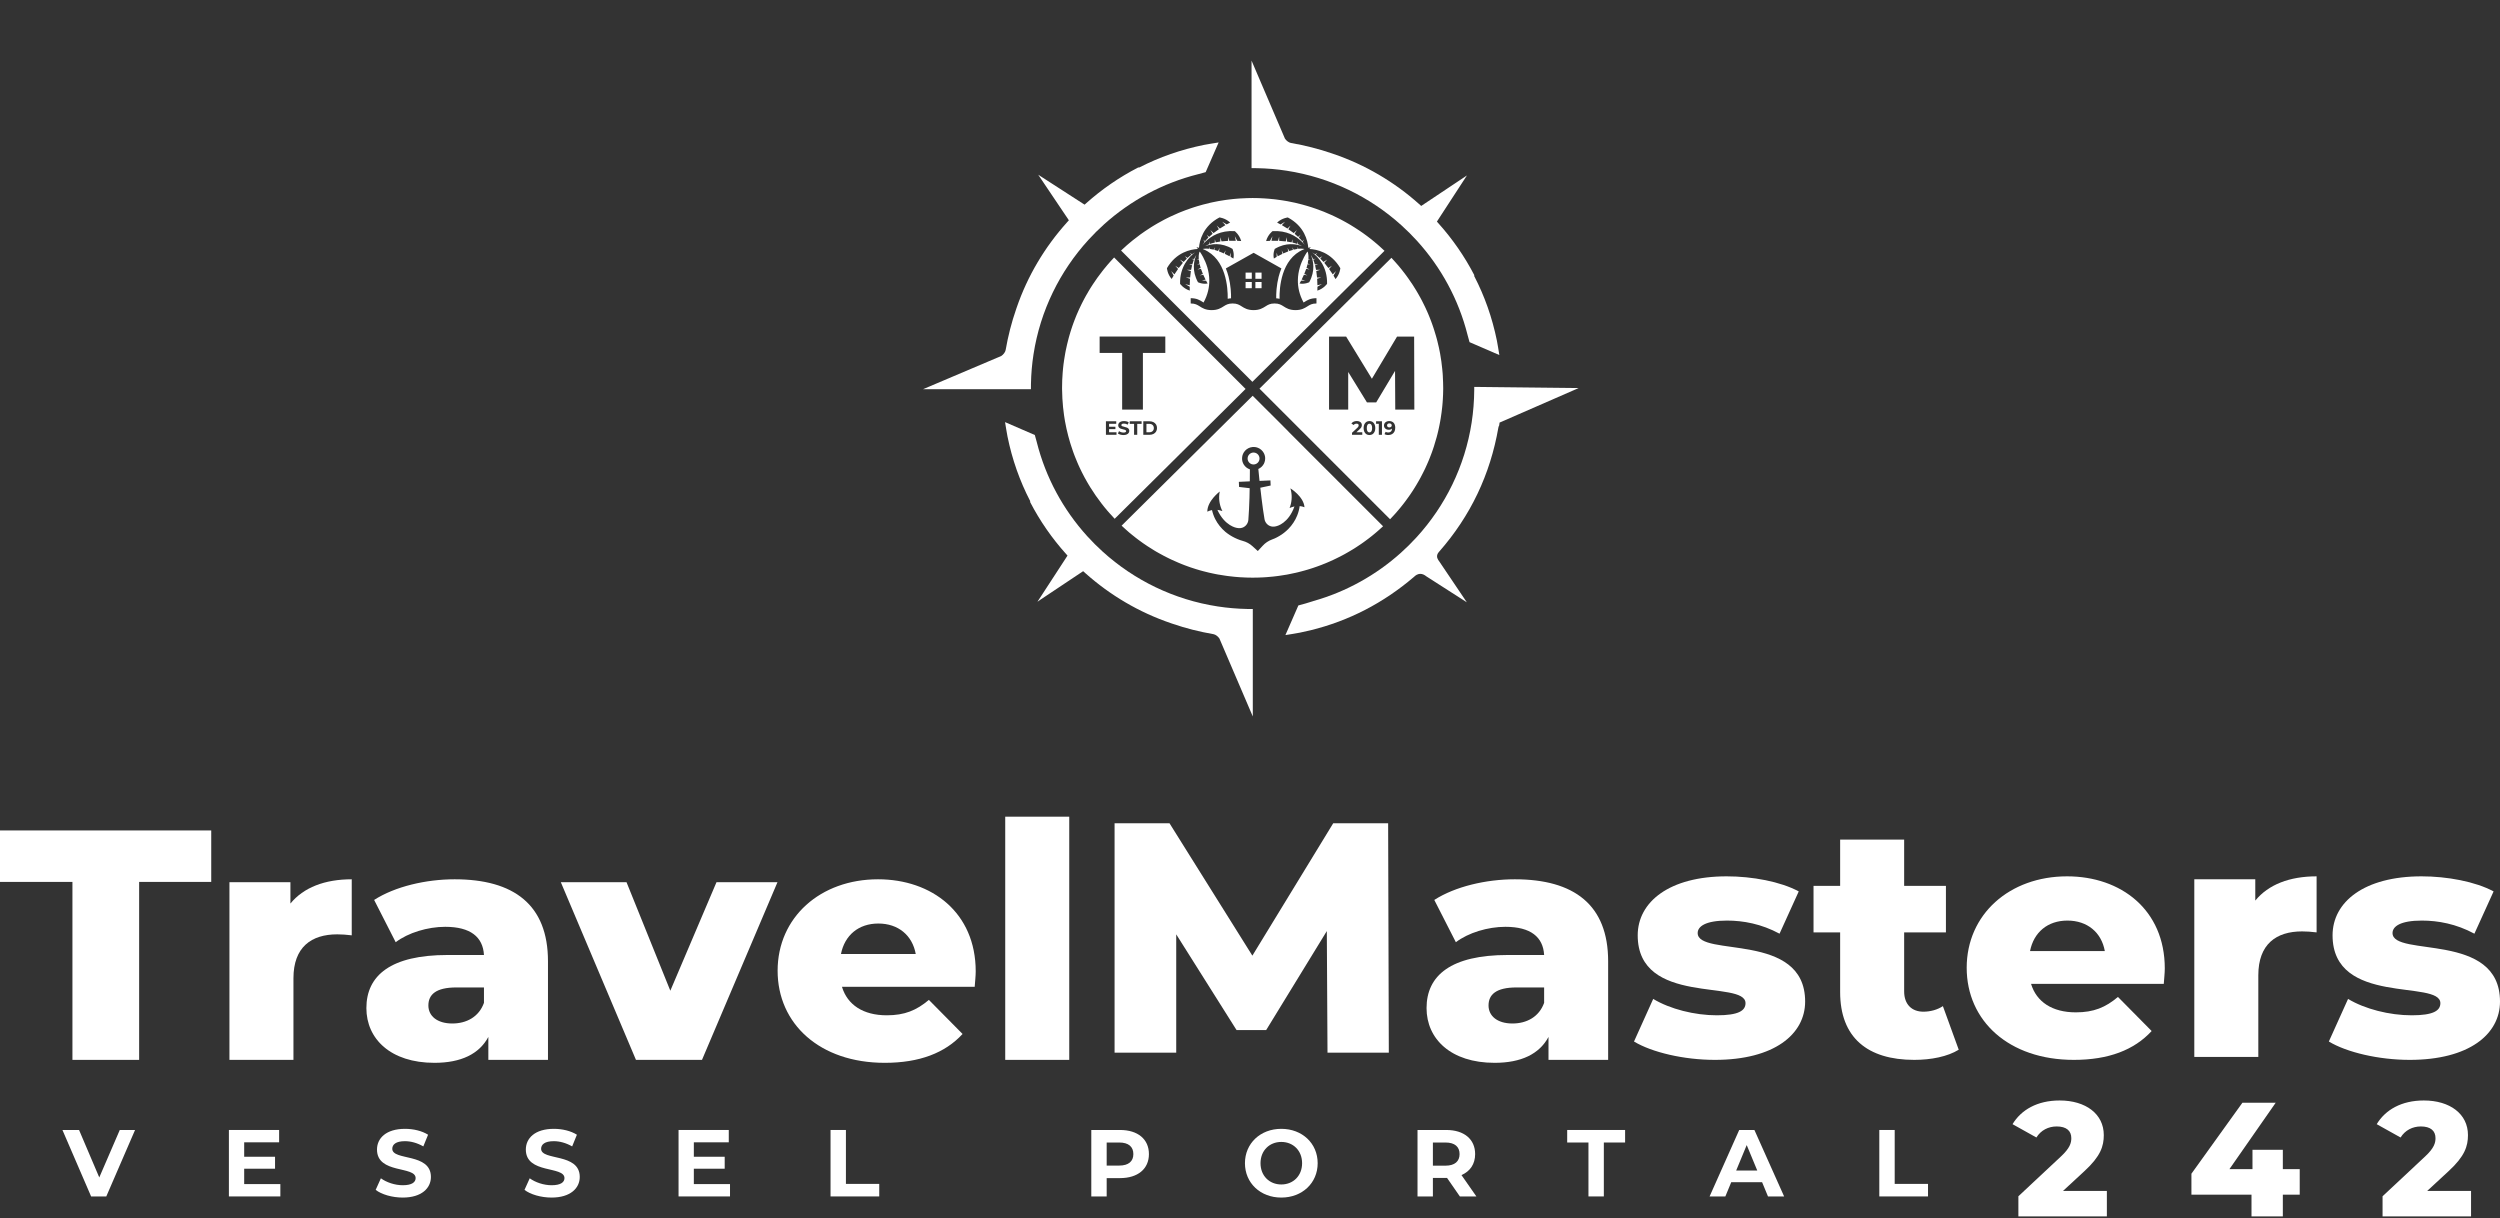 <svg width="316" height="154" viewBox="0 0 316 154" fill="none" xmlns="http://www.w3.org/2000/svg">
<rect x="0" y="0" width="316" height="154" fill="#333333" stroke="none"/>
<path d="M199.551 49.047C199.365 49.129 199.178 49.211 198.993 49.291C198.921 49.324 198.848 49.355 198.776 49.386C195.705 50.728 192.631 52.069 189.559 53.41H189.546C189.532 53.531 189.515 53.652 189.497 53.771C189.448 53.857 189.413 53.947 189.398 54.029C188.369 59.961 185.89 65.201 181.91 69.73C181.863 69.784 181.675 69.972 181.646 70.243C181.646 70.251 181.644 70.261 181.644 70.272C181.632 70.462 181.7 70.632 181.791 70.774C181.803 70.794 181.819 70.815 181.834 70.838C181.846 70.856 181.863 70.876 181.877 70.895C183.053 72.64 184.228 74.385 185.406 76.131C183.695 75.034 181.986 73.938 180.275 72.841C180.092 72.691 179.816 72.523 179.493 72.535C179.421 72.537 179.351 72.547 179.287 72.568C178.976 72.654 178.762 72.888 178.688 72.951C174.854 76.217 170.514 78.475 165.655 79.666C165.212 79.775 164.766 79.875 164.313 79.965C163.761 80.078 163.205 80.152 162.476 80.275C162.48 80.265 162.482 80.257 162.488 80.246C163.03 79.006 163.571 77.767 164.113 76.529C164.691 76.379 165.326 76.199 166.001 75.978C166.011 75.974 166.026 75.971 166.036 75.965C170.189 74.788 173.946 72.677 177.067 69.878C177.763 69.255 178.428 68.595 179.058 67.906C182.676 63.945 185.165 58.944 186.017 53.404C186.223 52.063 186.335 50.692 186.343 49.293V48.904C187.506 48.916 188.673 48.928 189.839 48.943C193.077 48.978 196.316 49.014 199.555 49.049L199.551 49.047Z" fill="white"/>
<path d="M186.338 48.901V49.143C186.338 49.063 186.338 48.983 186.336 48.901H186.338Z" fill="white"/>
<path d="M159.191 57.821C159.133 57.489 158.851 57.233 158.513 57.206C158.485 57.206 158.448 57.2 158.419 57.202C158.384 57.204 158.353 57.212 158.316 57.214C157.99 57.274 157.725 57.554 157.704 57.891C157.669 58.248 157.896 58.557 158.207 58.668C158.295 58.692 158.392 58.711 158.487 58.707C158.59 58.701 158.676 58.676 158.754 58.643C159.063 58.504 159.253 58.176 159.191 57.823V57.821ZM159.191 57.821C159.133 57.489 158.851 57.233 158.513 57.206C158.485 57.206 158.448 57.2 158.419 57.202C158.384 57.204 158.353 57.212 158.316 57.214C157.99 57.274 157.725 57.554 157.704 57.891C157.669 58.248 157.896 58.557 158.207 58.668C158.295 58.692 158.392 58.711 158.487 58.707C158.59 58.701 158.676 58.676 158.754 58.643C159.063 58.504 159.253 58.176 159.191 57.823V57.821ZM159.191 57.821C159.133 57.489 158.851 57.233 158.513 57.206C158.485 57.206 158.448 57.2 158.419 57.202C158.384 57.204 158.353 57.212 158.316 57.214C157.99 57.274 157.725 57.554 157.704 57.891C157.669 58.248 157.896 58.557 158.207 58.668C158.295 58.692 158.392 58.711 158.487 58.707C158.59 58.701 158.676 58.676 158.754 58.643C159.063 58.504 159.253 58.176 159.191 57.823V57.821ZM159.191 57.821C159.133 57.489 158.851 57.233 158.513 57.206C158.485 57.206 158.448 57.2 158.419 57.202C158.384 57.204 158.353 57.212 158.316 57.214C157.99 57.274 157.725 57.554 157.704 57.891C157.669 58.248 157.896 58.557 158.207 58.668C158.295 58.692 158.392 58.711 158.487 58.707C158.59 58.701 158.676 58.676 158.754 58.643C159.063 58.504 159.253 58.176 159.191 57.823V57.821ZM159.191 57.821C159.133 57.489 158.851 57.233 158.513 57.206C158.485 57.206 158.448 57.2 158.419 57.202C158.384 57.204 158.353 57.212 158.316 57.214C157.99 57.274 157.725 57.554 157.704 57.891C157.669 58.248 157.896 58.557 158.207 58.668C158.295 58.692 158.392 58.711 158.487 58.707C158.59 58.701 158.676 58.676 158.754 58.643C159.063 58.504 159.253 58.176 159.191 57.823V57.821ZM159.191 57.821C159.133 57.489 158.851 57.233 158.513 57.206C158.485 57.206 158.448 57.2 158.419 57.202C158.384 57.204 158.353 57.212 158.316 57.214C157.99 57.274 157.725 57.554 157.704 57.891C157.669 58.248 157.896 58.557 158.207 58.668C158.295 58.692 158.392 58.711 158.487 58.707C158.59 58.701 158.676 58.676 158.754 58.643C159.063 58.504 159.253 58.176 159.191 57.823V57.821ZM159.191 57.821C159.133 57.489 158.851 57.233 158.513 57.206C158.485 57.206 158.448 57.2 158.419 57.202C158.384 57.204 158.353 57.212 158.316 57.214C157.99 57.274 157.725 57.554 157.704 57.891C157.669 58.248 157.896 58.557 158.207 58.668C158.295 58.692 158.392 58.711 158.487 58.707C158.59 58.701 158.676 58.676 158.754 58.643C159.063 58.504 159.253 58.176 159.191 57.823V57.821ZM159.191 57.821C159.133 57.489 158.851 57.233 158.513 57.206C158.485 57.206 158.448 57.2 158.419 57.202C158.384 57.204 158.353 57.212 158.316 57.214C157.99 57.274 157.725 57.554 157.704 57.891C157.669 58.248 157.896 58.557 158.207 58.668C158.295 58.692 158.392 58.711 158.487 58.707C158.59 58.701 158.676 58.676 158.754 58.643C159.063 58.504 159.253 58.176 159.191 57.823V57.821ZM159.191 57.821C159.133 57.489 158.851 57.233 158.513 57.206C158.485 57.206 158.448 57.2 158.419 57.202C158.384 57.204 158.353 57.212 158.316 57.214C157.99 57.274 157.725 57.554 157.704 57.891C157.669 58.248 157.896 58.557 158.207 58.668C158.295 58.692 158.392 58.711 158.487 58.707C158.59 58.701 158.676 58.676 158.754 58.643C159.063 58.504 159.253 58.176 159.191 57.823V57.821ZM159.191 57.821C159.133 57.489 158.851 57.233 158.513 57.206C158.485 57.206 158.448 57.2 158.419 57.202C158.384 57.204 158.353 57.212 158.316 57.214C157.99 57.274 157.725 57.554 157.704 57.891C157.669 58.248 157.896 58.557 158.207 58.668C158.295 58.692 158.392 58.711 158.487 58.707C158.59 58.701 158.676 58.676 158.754 58.643C159.063 58.504 159.253 58.176 159.191 57.823V57.821ZM159.191 57.821C159.133 57.489 158.851 57.233 158.513 57.206C158.485 57.206 158.448 57.2 158.419 57.202C158.384 57.204 158.353 57.212 158.316 57.214C157.99 57.274 157.725 57.554 157.704 57.891C157.669 58.248 157.896 58.557 158.207 58.668C158.295 58.692 158.392 58.711 158.487 58.707C158.59 58.701 158.676 58.676 158.754 58.643C159.063 58.504 159.253 58.176 159.191 57.823V57.821ZM159.191 57.821C159.133 57.489 158.851 57.233 158.513 57.206C158.485 57.206 158.448 57.2 158.419 57.202C158.384 57.204 158.353 57.212 158.316 57.214C157.99 57.274 157.725 57.554 157.704 57.891C157.669 58.248 157.896 58.557 158.207 58.668C158.295 58.692 158.392 58.711 158.487 58.707C158.59 58.701 158.676 58.676 158.754 58.643C159.063 58.504 159.253 58.176 159.191 57.823V57.821ZM159.191 57.821C159.133 57.489 158.851 57.233 158.513 57.206C158.485 57.206 158.448 57.2 158.419 57.202C158.384 57.204 158.353 57.212 158.316 57.214C157.99 57.274 157.725 57.554 157.704 57.891C157.669 58.248 157.896 58.557 158.207 58.668C158.295 58.692 158.392 58.711 158.487 58.707C158.59 58.701 158.676 58.676 158.754 58.643C159.063 58.504 159.253 58.176 159.191 57.823V57.821ZM159.191 57.821C159.133 57.489 158.851 57.233 158.513 57.206C158.485 57.206 158.448 57.2 158.419 57.202C158.384 57.204 158.353 57.212 158.316 57.214C157.99 57.274 157.725 57.554 157.704 57.891C157.669 58.248 157.896 58.557 158.207 58.668C158.295 58.692 158.392 58.711 158.487 58.707C158.59 58.701 158.676 58.676 158.754 58.643C159.063 58.504 159.253 58.176 159.191 57.823V57.821ZM159.191 57.821C159.133 57.489 158.851 57.233 158.513 57.206C158.485 57.206 158.448 57.2 158.419 57.202C158.384 57.204 158.353 57.212 158.316 57.214C157.99 57.274 157.725 57.554 157.704 57.891C157.669 58.248 157.896 58.557 158.207 58.668C158.295 58.692 158.392 58.711 158.487 58.707C158.59 58.701 158.676 58.676 158.754 58.643C159.063 58.504 159.253 58.176 159.191 57.823V57.821ZM159.191 57.821C159.133 57.489 158.851 57.233 158.513 57.206C158.485 57.206 158.448 57.2 158.419 57.202C158.384 57.204 158.353 57.212 158.316 57.214C157.99 57.274 157.725 57.554 157.704 57.891C157.669 58.248 157.896 58.557 158.207 58.668C158.295 58.692 158.392 58.711 158.487 58.707C158.59 58.701 158.676 58.676 158.754 58.643C159.063 58.504 159.253 58.176 159.191 57.823V57.821ZM162.874 54.559C162.156 53.837 161.431 53.112 160.71 52.392L159.761 51.449C159.419 51.108 159.08 50.766 158.74 50.424C158.61 50.292 158.476 50.163 158.345 50.032C158.345 50.026 158.338 50.024 158.338 50.024C157.846 50.51 157.356 50.998 156.862 51.486C156.562 51.783 156.261 52.08 155.958 52.38C155.244 53.087 154.534 53.792 153.823 54.498C149.802 58.479 145.787 62.463 141.771 66.445C141.946 66.611 142.123 66.775 142.304 66.93C142.433 67.047 142.565 67.162 142.695 67.277C142.724 67.302 142.753 67.324 142.779 67.349C142.794 67.359 142.808 67.371 142.823 67.383C142.827 67.388 142.831 67.39 142.835 67.392L142.86 67.412C142.872 67.422 142.884 67.433 142.897 67.443C142.917 67.459 142.936 67.476 142.958 67.492C143.006 67.531 143.053 67.57 143.098 67.609C143.129 67.636 143.158 67.658 143.189 67.681C143.282 67.759 143.376 67.831 143.473 67.906C143.498 67.929 143.523 67.949 143.547 67.968C143.665 68.058 143.782 68.148 143.899 68.236C144.087 68.378 144.28 68.519 144.474 68.653C144.659 68.782 144.846 68.909 145.036 69.034C145.32 69.221 145.608 69.405 145.899 69.579C145.985 69.633 146.076 69.682 146.16 69.735C146.177 69.745 146.197 69.76 146.218 69.766C146.308 69.819 146.397 69.871 146.489 69.92C146.689 70.037 146.889 70.145 147.095 70.25C147.216 70.315 147.338 70.377 147.461 70.438C147.583 70.5 147.704 70.561 147.83 70.621C147.927 70.668 148.021 70.713 148.114 70.756C148.392 70.885 148.672 71.01 148.954 71.127C149.08 71.183 149.205 71.232 149.335 71.285C149.46 71.336 149.586 71.386 149.714 71.435C149.841 71.484 149.969 71.529 150.097 71.576C150.224 71.621 150.352 71.666 150.482 71.714C150.508 71.72 150.535 71.73 150.562 71.74C150.782 71.816 151.003 71.886 151.223 71.954C151.233 71.956 151.243 71.96 151.254 71.962C151.386 72.003 151.515 72.04 151.645 72.079C151.775 72.114 151.906 72.15 152.036 72.187C152.296 72.257 152.559 72.325 152.823 72.384C152.954 72.413 153.086 72.442 153.218 72.47C153.344 72.497 153.471 72.523 153.597 72.55C153.603 72.55 153.609 72.55 153.613 72.554C153.722 72.575 153.831 72.597 153.941 72.616C153.961 72.618 153.978 72.622 153.998 72.626C154.027 72.63 154.056 72.636 154.085 72.638C154.324 72.683 154.567 72.722 154.812 72.755C154.945 72.778 155.079 72.792 155.213 72.813C155.479 72.847 155.746 72.878 156.014 72.903C156.098 72.911 156.183 72.917 156.265 72.925C156.366 72.934 156.463 72.942 156.566 72.95C156.621 72.956 156.675 72.958 156.735 72.962C156.761 72.962 156.792 72.966 156.821 72.966C157.317 72.999 157.815 73.016 158.316 73.016H158.33C158.793 73.016 159.257 73.001 159.714 72.977C159.722 72.977 159.726 72.975 159.734 72.975C159.862 72.968 159.99 72.96 160.115 72.95C160.399 72.93 160.681 72.905 160.963 72.874C161.04 72.866 161.12 72.858 161.2 72.845C161.262 72.839 161.324 72.833 161.39 72.823C161.501 72.808 161.612 72.794 161.725 72.778C162.001 72.739 162.279 72.694 162.559 72.647C162.58 72.642 162.602 72.64 162.625 72.638C162.726 72.618 162.825 72.599 162.926 72.579C163.191 72.53 163.457 72.474 163.72 72.413C163.84 72.384 163.963 72.358 164.083 72.329C164.103 72.323 164.122 72.317 164.142 72.312C164.256 72.284 164.367 72.255 164.478 72.226C164.49 72.222 164.507 72.22 164.523 72.214C164.639 72.183 164.756 72.152 164.871 72.12C164.886 72.115 164.902 72.109 164.919 72.107C165.042 72.073 165.17 72.036 165.291 71.999C165.421 71.96 165.551 71.919 165.68 71.878C165.79 71.845 165.899 71.81 166.008 71.773C166.049 71.759 166.088 71.744 166.127 71.73C166.226 71.697 166.325 71.665 166.424 71.628C166.44 71.621 166.457 71.617 166.473 71.611C166.572 71.576 166.671 71.539 166.768 71.502C166.866 71.468 166.963 71.431 167.06 71.394C167.144 71.359 167.229 71.328 167.311 71.291C167.379 71.269 167.441 71.242 167.505 71.216C167.612 71.172 167.717 71.129 167.822 71.082C167.92 71.039 168.017 70.998 168.114 70.955C168.135 70.947 168.151 70.943 168.17 70.93C168.285 70.879 168.402 70.826 168.516 70.773C168.639 70.715 168.763 70.656 168.884 70.596C168.997 70.541 169.113 70.486 169.224 70.428C169.366 70.361 169.508 70.287 169.648 70.211C169.747 70.157 169.846 70.102 169.949 70.049C170.089 69.971 170.233 69.891 170.375 69.807C170.474 69.749 170.572 69.694 170.673 69.633C170.786 69.565 170.904 69.493 171.021 69.424C171.134 69.356 171.25 69.282 171.361 69.21C171.363 69.21 171.367 69.21 171.369 69.206C171.594 69.061 171.818 68.913 172.038 68.761C172.147 68.685 172.259 68.608 172.368 68.528C172.477 68.45 172.586 68.37 172.693 68.29C172.802 68.21 172.911 68.13 173.016 68.048C173.14 67.954 173.259 67.861 173.379 67.765C173.422 67.73 173.465 67.697 173.508 67.66C173.611 67.578 173.71 67.496 173.811 67.41C173.842 67.383 173.875 67.357 173.906 67.33C173.922 67.318 173.937 67.304 173.953 67.291C174.056 67.203 174.157 67.115 174.258 67.027C174.445 66.863 174.635 66.693 174.82 66.52C170.836 62.535 166.852 58.555 162.87 54.569L162.874 54.559ZM158.316 51.121V51.131C158.316 51.131 158.312 51.127 158.31 51.125C158.31 51.123 158.312 51.121 158.316 51.119V51.121ZM164.28 63.97C164.227 64.372 164.12 64.778 163.963 65.163C163.84 65.475 163.685 65.772 163.5 66.049C163.309 66.342 163.094 66.613 162.837 66.871C162.495 67.213 162.114 67.517 161.688 67.761C161.505 67.869 161.311 67.974 161.112 68.062C161.005 68.103 160.889 68.152 160.782 68.193C160.329 68.359 159.92 68.632 159.592 68.997L158.987 69.651L158.332 69.055C157.974 68.722 157.54 68.487 157.066 68.364C156.955 68.333 156.844 68.294 156.732 68.261C156.508 68.177 156.286 68.093 156.078 67.986C155.652 67.781 155.26 67.529 154.896 67.234C154.622 67 154.377 66.748 154.159 66.473C153.949 66.207 153.768 65.932 153.615 65.633C153.424 65.261 153.288 64.876 153.197 64.472C152.996 64.511 152.8 64.577 152.606 64.673C152.594 63.308 154.177 62.127 154.177 62.127C154.153 62.231 154.134 62.332 154.126 62.436C154.037 63.211 154.182 63.953 154.511 64.601C154.297 64.525 154.083 64.476 153.877 64.448C154.826 66.514 156.319 66.723 156.319 66.723C156.45 66.754 156.599 66.762 156.737 66.754L156.823 66.75C157.344 66.682 157.741 66.25 157.791 65.731C157.857 64.956 157.898 63.937 157.933 62.938C157.941 62.516 157.953 62.102 157.958 61.708L156.619 61.55L156.59 60.905L157.976 60.841C157.984 59.945 157.986 59.328 157.986 59.328C157.659 59.219 157.387 59 157.212 58.717C157.062 58.477 156.984 58.196 156.998 57.891C157.025 57.177 157.581 56.585 158.287 56.509C158.322 56.499 158.353 56.499 158.39 56.497C158.425 56.495 158.456 56.492 158.493 56.497C159.209 56.509 159.813 57.056 159.909 57.755C159.944 58.067 159.885 58.36 159.759 58.614C159.605 58.906 159.36 59.142 159.053 59.279C159.053 59.279 159.11 59.894 159.203 60.786L160.583 60.724L160.611 61.37L159.302 61.649C159.351 62.084 159.403 62.547 159.461 63.01C159.578 63.958 159.71 64.913 159.837 65.641C159.934 66.153 160.368 66.547 160.889 66.567H160.904C161.064 66.574 161.231 66.551 161.396 66.494C161.396 66.494 162.864 66.157 163.619 64.013C163.418 64.052 163.208 64.126 163.002 64.216C163.269 63.541 163.346 62.789 163.185 62.026C163.167 61.924 163.14 61.825 163.105 61.725C163.105 61.725 164.789 62.754 164.888 64.117C164.694 64.037 164.494 63.99 164.289 63.97H164.28ZM159.189 57.823C159.131 57.491 158.849 57.235 158.511 57.208C158.483 57.208 158.445 57.202 158.417 57.204C158.382 57.206 158.351 57.214 158.314 57.216C157.988 57.276 157.723 57.557 157.702 57.893C157.667 58.25 157.894 58.559 158.205 58.67C158.293 58.694 158.39 58.713 158.485 58.709C158.588 58.703 158.674 58.678 158.752 58.645C159.061 58.506 159.251 58.178 159.189 57.825V57.823ZM159.189 57.823C159.131 57.491 158.849 57.235 158.511 57.208C158.483 57.208 158.445 57.202 158.417 57.204C158.382 57.206 158.351 57.214 158.314 57.216C157.988 57.276 157.723 57.557 157.702 57.893C157.667 58.25 157.894 58.559 158.205 58.67C158.293 58.694 158.39 58.713 158.485 58.709C158.588 58.703 158.674 58.678 158.752 58.645C159.061 58.506 159.251 58.178 159.189 57.825V57.823ZM159.189 57.823C159.131 57.491 158.849 57.235 158.511 57.208C158.483 57.208 158.445 57.202 158.417 57.204C158.382 57.206 158.351 57.214 158.314 57.216C157.988 57.276 157.723 57.557 157.702 57.893C157.667 58.25 157.894 58.559 158.205 58.67C158.293 58.694 158.39 58.713 158.485 58.709C158.588 58.703 158.674 58.678 158.752 58.645C159.061 58.506 159.251 58.178 159.189 57.825V57.823ZM159.189 57.823C159.131 57.491 158.849 57.235 158.511 57.208C158.483 57.208 158.445 57.202 158.417 57.204C158.382 57.206 158.351 57.214 158.314 57.216C157.988 57.276 157.723 57.557 157.702 57.893C157.667 58.25 157.894 58.559 158.205 58.67C158.293 58.694 158.39 58.713 158.485 58.709C158.588 58.703 158.674 58.678 158.752 58.645C159.061 58.506 159.251 58.178 159.189 57.825V57.823ZM159.189 57.823C159.131 57.491 158.849 57.235 158.511 57.208C158.483 57.208 158.445 57.202 158.417 57.204C158.382 57.206 158.351 57.214 158.314 57.216C157.988 57.276 157.723 57.557 157.702 57.893C157.667 58.25 157.894 58.559 158.205 58.67C158.293 58.694 158.39 58.713 158.485 58.709C158.588 58.703 158.674 58.678 158.752 58.645C159.061 58.506 159.251 58.178 159.189 57.825V57.823ZM159.189 57.823C159.131 57.491 158.849 57.235 158.511 57.208C158.483 57.208 158.445 57.202 158.417 57.204C158.382 57.206 158.351 57.214 158.314 57.216C157.988 57.276 157.723 57.557 157.702 57.893C157.667 58.25 157.894 58.559 158.205 58.67C158.293 58.694 158.39 58.713 158.485 58.709C158.588 58.703 158.674 58.678 158.752 58.645C159.061 58.506 159.251 58.178 159.189 57.825V57.823ZM159.189 57.823C159.131 57.491 158.849 57.235 158.511 57.208C158.483 57.208 158.445 57.202 158.417 57.204C158.382 57.206 158.351 57.214 158.314 57.216C157.988 57.276 157.723 57.557 157.702 57.893C157.667 58.25 157.894 58.559 158.205 58.67C158.293 58.694 158.39 58.713 158.485 58.709C158.588 58.703 158.674 58.678 158.752 58.645C159.061 58.506 159.251 58.178 159.189 57.825V57.823ZM159.189 57.823C159.131 57.491 158.849 57.235 158.511 57.208C158.483 57.208 158.445 57.202 158.417 57.204C158.382 57.206 158.351 57.214 158.314 57.216C157.988 57.276 157.723 57.557 157.702 57.893C157.667 58.25 157.894 58.559 158.205 58.67C158.293 58.694 158.39 58.713 158.485 58.709C158.588 58.703 158.674 58.678 158.752 58.645C159.061 58.506 159.251 58.178 159.189 57.825V57.823ZM159.189 57.823C159.131 57.491 158.849 57.235 158.511 57.208C158.483 57.208 158.445 57.202 158.417 57.204C158.382 57.206 158.351 57.214 158.314 57.216C157.988 57.276 157.723 57.557 157.702 57.893C157.667 58.25 157.894 58.559 158.205 58.67C158.293 58.694 158.39 58.713 158.485 58.709C158.588 58.703 158.674 58.678 158.752 58.645C159.061 58.506 159.251 58.178 159.189 57.825V57.823ZM159.189 57.823C159.131 57.491 158.849 57.235 158.511 57.208C158.483 57.208 158.445 57.202 158.417 57.204C158.382 57.206 158.351 57.214 158.314 57.216C157.988 57.276 157.723 57.557 157.702 57.893C157.667 58.25 157.894 58.559 158.205 58.67C158.293 58.694 158.39 58.713 158.485 58.709C158.588 58.703 158.674 58.678 158.752 58.645C159.061 58.506 159.251 58.178 159.189 57.825V57.823ZM159.189 57.823C159.131 57.491 158.849 57.235 158.511 57.208C158.483 57.208 158.445 57.202 158.417 57.204C158.382 57.206 158.351 57.214 158.314 57.216C157.988 57.276 157.723 57.557 157.702 57.893C157.667 58.25 157.894 58.559 158.205 58.67C158.293 58.694 158.39 58.713 158.485 58.709C158.588 58.703 158.674 58.678 158.752 58.645C159.061 58.506 159.251 58.178 159.189 57.825V57.823ZM159.189 57.823C159.131 57.491 158.849 57.235 158.511 57.208C158.483 57.208 158.445 57.202 158.417 57.204C158.382 57.206 158.351 57.214 158.314 57.216C157.988 57.276 157.723 57.557 157.702 57.893C157.667 58.25 157.894 58.559 158.205 58.67C158.293 58.694 158.39 58.713 158.485 58.709C158.588 58.703 158.674 58.678 158.752 58.645C159.061 58.506 159.251 58.178 159.189 57.825V57.823ZM159.189 57.823C159.131 57.491 158.849 57.235 158.511 57.208C158.483 57.208 158.445 57.202 158.417 57.204C158.382 57.206 158.351 57.214 158.314 57.216C157.988 57.276 157.723 57.557 157.702 57.893C157.667 58.25 157.894 58.559 158.205 58.67C158.293 58.694 158.39 58.713 158.485 58.709C158.588 58.703 158.674 58.678 158.752 58.645C159.061 58.506 159.251 58.178 159.189 57.825V57.823ZM159.189 57.823C159.131 57.491 158.849 57.235 158.511 57.208C158.483 57.208 158.445 57.202 158.417 57.204C158.382 57.206 158.351 57.214 158.314 57.216C157.988 57.276 157.723 57.557 157.702 57.893C157.667 58.25 157.894 58.559 158.205 58.67C158.293 58.694 158.39 58.713 158.485 58.709C158.588 58.703 158.674 58.678 158.752 58.645C159.061 58.506 159.251 58.178 159.189 57.825V57.823ZM159.189 57.823C159.131 57.491 158.849 57.235 158.511 57.208C158.483 57.208 158.445 57.202 158.417 57.204C158.382 57.206 158.351 57.214 158.314 57.216C157.988 57.276 157.723 57.557 157.702 57.893C157.667 58.25 157.894 58.559 158.205 58.67C158.293 58.694 158.39 58.713 158.485 58.709C158.588 58.703 158.674 58.678 158.752 58.645C159.061 58.506 159.251 58.178 159.189 57.825V57.823Z" fill="white"/>
<path d="M158.319 51.118V51.131C158.319 51.131 158.315 51.127 158.313 51.125C158.313 51.12 158.317 51.12 158.319 51.118Z" fill="white"/>
<path d="M176.584 33.37C176.584 33.37 176.595 33.38 176.601 33.386C176.597 33.38 176.593 33.374 176.587 33.37H176.584ZM176.782 33.6C176.72 33.528 176.661 33.458 176.599 33.386C176.692 33.493 176.782 33.602 176.875 33.711C176.846 33.672 176.815 33.635 176.784 33.598L176.782 33.6ZM177.044 33.917C177.083 33.967 177.124 34.018 177.165 34.067C177.126 34.018 177.085 33.969 177.044 33.917V33.917Z" fill="white"/>
<path d="M173.344 53.691C173.284 53.601 173.202 53.556 173.097 53.556C172.992 53.556 172.912 53.601 172.852 53.691C172.792 53.781 172.761 53.919 172.761 54.107C172.761 54.296 172.792 54.433 172.852 54.524C172.912 54.614 172.994 54.659 173.097 54.659C173.2 54.659 173.284 54.614 173.344 54.524C173.406 54.433 173.435 54.296 173.435 54.107C173.435 53.919 173.406 53.781 173.344 53.691ZM173.344 53.691C173.284 53.601 173.202 53.556 173.097 53.556C172.992 53.556 172.912 53.601 172.852 53.691C172.792 53.781 172.761 53.919 172.761 54.107C172.761 54.296 172.792 54.433 172.852 54.524C172.912 54.614 172.994 54.659 173.097 54.659C173.2 54.659 173.284 54.614 173.344 54.524C173.406 54.433 173.435 54.296 173.435 54.107C173.435 53.919 173.406 53.781 173.344 53.691ZM182.377 47.612C182.368 47.481 182.36 47.346 182.352 47.212C182.337 47.03 182.321 46.847 182.302 46.663C182.241 45.999 182.146 45.344 182.031 44.695C181.934 44.168 181.819 43.643 181.685 43.126C181.662 43.036 181.637 42.948 181.617 42.858C181.582 42.728 181.545 42.599 181.508 42.47C181.436 42.21 181.357 41.951 181.273 41.695C181.234 41.57 181.193 41.445 181.149 41.32C181.119 41.226 181.084 41.129 181.051 41.037C181.026 40.965 180.999 40.895 180.974 40.824C180.948 40.754 180.923 40.684 180.898 40.612C180.878 40.563 180.861 40.516 180.841 40.467C180.808 40.379 180.773 40.289 180.736 40.198C180.727 40.182 180.719 40.161 180.715 40.145C180.674 40.041 180.631 39.934 180.587 39.829C180.575 39.794 180.561 39.764 180.546 39.731C180.511 39.647 180.476 39.563 180.439 39.481C180.4 39.389 180.359 39.294 180.316 39.206C180.266 39.089 180.213 38.974 180.159 38.864C180.155 38.851 180.149 38.839 180.143 38.829C180.085 38.712 180.029 38.595 179.972 38.48C179.928 38.392 179.885 38.304 179.84 38.216C179.811 38.154 179.782 38.095 179.749 38.033C179.702 37.941 179.653 37.851 179.603 37.759C179.539 37.638 179.476 37.521 179.408 37.404C179.342 37.287 179.276 37.168 179.21 37.055C179.13 36.914 179.047 36.772 178.959 36.633C178.823 36.41 178.685 36.188 178.543 35.969C178.36 35.69 178.17 35.413 177.975 35.14C177.966 35.128 177.956 35.116 177.946 35.103C177.915 35.058 177.882 35.011 177.849 34.968C177.752 34.835 177.653 34.7 177.555 34.568C177.507 34.509 177.464 34.452 177.419 34.396C177.406 34.384 177.398 34.367 177.386 34.353C177.314 34.257 177.24 34.162 177.165 34.068C177.126 34.019 177.085 33.968 177.044 33.918C177.034 33.906 177.023 33.894 177.013 33.884C176.982 33.847 176.951 33.808 176.92 33.771C176.914 33.763 176.906 33.75 176.896 33.742C176.896 33.74 176.896 33.736 176.892 33.736C176.888 33.73 176.883 33.726 176.879 33.719C176.879 33.718 176.877 33.713 176.873 33.713C176.783 33.605 176.69 33.496 176.597 33.389C176.591 33.383 176.587 33.377 176.581 33.373L176.556 33.344C176.498 33.277 176.441 33.209 176.381 33.143C176.218 32.957 176.05 32.774 175.875 32.59C171.907 36.531 167.935 40.467 163.964 44.399C163.221 45.139 162.473 45.88 161.73 46.616V46.622C161.407 46.94 161.086 47.255 160.764 47.575C160.241 48.092 159.72 48.609 159.198 49.127C159.251 49.181 159.307 49.236 159.362 49.287C159.753 49.677 160.145 50.068 160.536 50.464C160.927 50.856 161.32 51.249 161.718 51.645C162.44 52.369 163.163 53.093 163.888 53.816C167.828 57.753 171.765 61.697 175.706 65.634C175.912 65.421 176.113 65.203 176.309 64.984C176.33 64.963 176.348 64.947 176.36 64.927C176.377 64.906 176.393 64.89 176.412 64.871C176.616 64.64 176.815 64.408 177.007 64.17C177.046 64.125 177.079 64.08 177.116 64.035C177.168 63.971 177.219 63.91 177.268 63.844C177.322 63.776 177.373 63.713 177.423 63.647C177.478 63.575 177.536 63.502 177.59 63.428C177.594 63.428 177.594 63.422 177.596 63.42C177.74 63.229 177.882 63.034 178.022 62.837C178.043 62.809 178.065 62.776 178.088 62.745C178.158 62.647 178.228 62.544 178.298 62.442C178.372 62.331 178.446 62.218 178.522 62.105C178.584 62.009 178.646 61.913 178.71 61.814C178.726 61.786 178.747 61.757 178.763 61.728C178.825 61.628 178.889 61.529 178.946 61.429C178.953 61.423 178.955 61.417 178.959 61.413C179.018 61.314 179.076 61.216 179.134 61.115C179.218 60.976 179.298 60.838 179.377 60.695C179.432 60.596 179.486 60.498 179.541 60.4C179.613 60.262 179.686 60.125 179.756 59.987C179.809 59.889 179.861 59.787 179.91 59.684C179.959 59.59 180.007 59.498 180.05 59.405C180.095 59.311 180.136 59.219 180.182 59.126C180.225 59.038 180.264 58.948 180.303 58.858C180.344 58.772 180.384 58.681 180.421 58.593C180.441 58.55 180.462 58.505 180.48 58.46C180.515 58.38 180.548 58.3 180.583 58.22C180.626 58.114 180.67 58.007 180.713 57.9C180.756 57.792 180.799 57.681 180.841 57.57C180.888 57.451 180.933 57.332 180.976 57.214C180.983 57.195 180.989 57.175 180.997 57.158C181.038 57.043 181.079 56.924 181.119 56.808C181.162 56.681 181.205 56.551 181.248 56.424C181.372 56.041 181.487 55.653 181.592 55.264C181.627 55.137 181.66 55.011 181.691 54.884C181.691 54.876 181.697 54.864 181.697 54.856C181.728 54.733 181.759 54.608 181.788 54.483C181.819 54.351 181.849 54.22 181.876 54.089C181.911 53.929 181.944 53.765 181.975 53.599C181.996 53.505 182.01 53.412 182.029 53.316C182.055 53.179 182.078 53.043 182.101 52.904C182.14 52.662 182.175 52.418 182.208 52.176C182.218 52.108 182.224 52.045 182.232 51.981C182.243 51.91 182.251 51.842 182.257 51.772C182.267 51.696 182.276 51.623 182.284 51.549C182.292 51.469 182.3 51.389 182.309 51.311C182.321 51.178 182.331 51.044 182.344 50.911C182.354 50.778 182.364 50.647 182.372 50.513V50.509C182.401 50.07 182.416 49.626 182.42 49.181V49.027C182.42 48.555 182.399 48.088 182.374 47.62L182.377 47.612ZM172.197 54.96H170.894V54.704L171.559 54.081C171.631 54.015 171.679 53.958 171.701 53.908C171.726 53.859 171.738 53.812 171.738 53.765C171.738 53.697 171.716 53.644 171.668 53.607C171.621 53.57 171.553 53.552 171.462 53.552C171.386 53.552 171.318 53.566 171.258 53.595C171.197 53.623 171.145 53.667 171.104 53.722L170.814 53.535C170.882 53.437 170.974 53.359 171.092 53.302C171.209 53.246 171.345 53.218 171.497 53.218C171.625 53.218 171.736 53.238 171.833 53.281C171.928 53.322 172.004 53.382 172.057 53.457C172.111 53.533 172.138 53.621 172.138 53.726C172.138 53.818 172.117 53.904 172.078 53.986C172.039 54.068 171.961 54.161 171.849 54.265L171.452 54.636H172.193V54.958L172.197 54.96ZM173.742 54.581C173.678 54.714 173.591 54.817 173.48 54.886C173.367 54.956 173.241 54.991 173.097 54.991C172.953 54.991 172.827 54.956 172.716 54.886C172.605 54.817 172.519 54.714 172.455 54.581C172.391 54.448 172.36 54.29 172.36 54.105C172.36 53.921 172.391 53.763 172.455 53.63C172.519 53.496 172.605 53.394 172.716 53.324C172.827 53.255 172.955 53.22 173.097 53.22C173.239 53.22 173.367 53.255 173.48 53.324C173.591 53.394 173.678 53.496 173.742 53.63C173.803 53.761 173.836 53.921 173.836 54.105C173.836 54.29 173.805 54.448 173.742 54.581ZM174.68 54.96H174.281V53.568H173.937V53.252H174.68V54.962V54.96ZM176.249 54.567C176.175 54.706 176.072 54.809 175.938 54.882C175.807 54.954 175.652 54.989 175.477 54.989C175.387 54.989 175.298 54.981 175.214 54.958C175.129 54.938 175.059 54.909 175 54.872L175.148 54.581C175.232 54.638 175.339 54.667 175.471 54.667C175.617 54.667 175.732 54.624 175.819 54.54C175.903 54.454 175.951 54.331 175.957 54.169C175.854 54.271 175.71 54.323 175.529 54.323C175.42 54.323 175.319 54.3 175.228 54.257C175.137 54.212 175.067 54.15 175.014 54.071C174.96 53.99 174.934 53.896 174.934 53.792C174.934 53.679 174.962 53.578 175.02 53.49C175.078 53.404 175.156 53.337 175.257 53.291C175.358 53.246 175.467 53.222 175.588 53.222C175.829 53.222 176.019 53.295 176.155 53.441C176.29 53.587 176.358 53.798 176.358 54.071C176.358 54.265 176.323 54.431 176.249 54.569V54.567ZM176.36 51.776L176.334 46.882L173.949 50.866H172.784L170.414 47.016V51.776H167.991V42.544H170.151L173.408 47.873L176.587 42.544H178.747L178.773 51.776H176.362H176.36ZM175.613 53.515C175.527 53.515 175.459 53.539 175.403 53.583C175.35 53.63 175.323 53.691 175.323 53.769C175.323 53.847 175.35 53.91 175.403 53.956C175.457 54.003 175.527 54.025 175.617 54.025C175.708 54.025 175.776 54.001 175.831 53.954C175.887 53.906 175.916 53.845 175.916 53.769C175.916 53.693 175.887 53.634 175.835 53.587C175.782 53.539 175.708 53.515 175.615 53.515H175.613ZM173.097 53.554C172.994 53.554 172.912 53.599 172.852 53.689C172.792 53.779 172.761 53.917 172.761 54.105C172.761 54.294 172.792 54.431 172.852 54.522C172.912 54.612 172.994 54.657 173.097 54.657C173.2 54.657 173.284 54.612 173.344 54.522C173.406 54.431 173.435 54.294 173.435 54.105C173.435 53.917 173.406 53.779 173.344 53.689C173.284 53.599 173.202 53.554 173.097 53.554ZM173.344 53.689C173.284 53.599 173.202 53.554 173.097 53.554C172.992 53.554 172.912 53.599 172.852 53.689C172.792 53.779 172.761 53.917 172.761 54.105C172.761 54.294 172.792 54.431 172.852 54.522C172.912 54.612 172.994 54.657 173.097 54.657C173.2 54.657 173.284 54.612 173.344 54.522C173.406 54.431 173.435 54.294 173.435 54.105C173.435 53.917 173.406 53.779 173.344 53.689ZM173.344 53.689C173.284 53.599 173.202 53.554 173.097 53.554C172.992 53.554 172.912 53.599 172.852 53.689C172.792 53.779 172.761 53.917 172.761 54.105C172.761 54.294 172.792 54.431 172.852 54.522C172.912 54.612 172.994 54.657 173.097 54.657C173.2 54.657 173.284 54.612 173.344 54.522C173.406 54.431 173.435 54.294 173.435 54.105C173.435 53.917 173.406 53.779 173.344 53.689Z" fill="white"/>
<path d="M173.746 30.588C173.67 30.526 173.594 30.465 173.518 30.401C173.672 30.526 173.825 30.651 173.975 30.781C173.899 30.715 173.825 30.651 173.746 30.588Z" fill="white"/>
<path d="M157.442 34.462V35.243H158.226V34.462H157.442ZM157.442 35.642V36.424H158.226V35.642H157.442ZM158.681 34.462V35.243H159.463V34.462H158.681ZM158.681 35.642V36.424H159.463V35.642H158.681ZM158.681 35.642V36.424H159.463V35.642H158.681ZM158.681 34.462V35.243H159.463V34.462H158.681ZM157.442 35.642V36.424H158.226V35.642H157.442ZM157.442 34.462V35.243H158.226V34.462H157.442ZM157.442 34.462V35.243H158.226V34.462H157.442ZM157.442 35.642V36.424H158.226V35.642H157.442ZM158.681 34.462V35.243H159.463V34.462H158.681ZM158.681 35.642V36.424H159.463V35.642H158.681ZM158.681 35.642V36.424H159.463V35.642H158.681ZM158.681 34.462V35.243H159.463V34.462H158.681ZM157.442 35.642V36.424H158.226V35.642H157.442ZM157.442 34.462V35.243H158.226V34.462H157.442ZM157.442 34.462V35.243H158.226V34.462H157.442ZM157.442 35.642V36.424H158.226V35.642H157.442ZM158.681 34.462V35.243H159.463V34.462H158.681ZM158.681 35.642V36.424H159.463V35.642H158.681ZM158.681 35.642V36.424H159.463V35.642H158.681ZM158.681 34.462V35.243H159.463V34.462H158.681ZM157.442 35.642V36.424H158.226V35.642H157.442ZM157.442 34.462V35.243H158.226V34.462H157.442ZM157.442 34.462V35.243H158.226V34.462H157.442ZM157.442 35.642V36.424H158.226V35.642H157.442ZM158.681 34.462V35.243H159.463V34.462H158.681ZM158.681 35.642V36.424H159.463V35.642H158.681ZM158.681 35.642V36.424H159.463V35.642H158.681ZM158.681 34.462V35.243H159.463V34.462H158.681ZM157.442 35.642V36.424H158.226V35.642H157.442ZM157.442 34.462V35.243H158.226V34.462H157.442ZM157.442 34.462V35.243H158.226V34.462H157.442ZM157.442 35.642V36.424H158.226V35.642H157.442ZM158.681 34.462V35.243H159.463V34.462H158.681ZM158.681 35.642V36.424H159.463V35.642H158.681ZM158.681 35.642V36.424H159.463V35.642H158.681ZM158.681 34.462V35.243H159.463V34.462H158.681ZM157.442 35.642V36.424H158.226V35.642H157.442ZM157.442 34.462V35.243H158.226V34.462H157.442ZM157.442 34.462V35.243H158.226V34.462H157.442ZM157.442 35.642V36.424H158.226V35.642H157.442ZM158.681 34.462V35.243H159.463V34.462H158.681ZM158.681 35.642V36.424H159.463V35.642H158.681ZM158.681 35.642V36.424H159.463V35.642H158.681ZM158.681 34.462V35.243H159.463V34.462H158.681ZM157.442 35.642V36.424H158.226V35.642H157.442ZM157.442 34.462V35.243H158.226V34.462H157.442ZM157.442 34.462V35.243H158.226V34.462H157.442ZM157.442 35.642V36.424H158.226V35.642H157.442ZM158.681 34.462V35.243H159.463V34.462H158.681ZM158.681 35.642V36.424H159.463V35.642H158.681ZM158.681 35.642V36.424H159.463V35.642H158.681ZM158.681 34.462V35.243H159.463V34.462H158.681ZM157.442 35.642V36.424H158.226V35.642H157.442ZM157.442 34.462V35.243H158.226V34.462H157.442ZM157.442 34.462V35.243H158.226V34.462H157.442ZM157.442 35.642V36.424H158.226V35.642H157.442ZM158.681 34.462V35.243H159.463V34.462H158.681ZM158.681 35.642V36.424H159.463V35.642H158.681ZM158.681 36.424H159.463V35.642H158.681V36.424ZM158.681 34.459V35.241H159.463V34.459H158.681ZM157.442 36.424H158.226V35.642H157.442V36.424ZM157.442 35.241H158.226V34.459H157.442V35.241ZM174.339 31.095C174.318 31.075 174.296 31.054 174.273 31.038C174.207 30.978 174.139 30.921 174.071 30.861C174.04 30.832 174.009 30.804 173.976 30.781C173.826 30.654 173.674 30.527 173.519 30.402C173.454 30.345 173.381 30.287 173.314 30.234C173.244 30.176 173.174 30.121 173.101 30.07C172.996 29.988 172.887 29.906 172.78 29.824C172.616 29.701 172.451 29.582 172.284 29.463C172.138 29.363 171.994 29.262 171.85 29.164C171.831 29.151 171.815 29.139 171.798 29.129C171.778 29.116 171.757 29.1 171.734 29.088C171.578 28.983 171.417 28.875 171.255 28.776C171.082 28.663 170.905 28.557 170.728 28.448C170.629 28.387 170.526 28.327 170.423 28.268C170.305 28.2 170.19 28.134 170.073 28.071C169.955 28.003 169.838 27.94 169.717 27.876C169.599 27.814 169.482 27.753 169.365 27.689C169.243 27.628 169.12 27.564 168.994 27.505C168.877 27.448 168.761 27.392 168.646 27.337C168.634 27.329 168.621 27.323 168.607 27.318C168.492 27.261 168.378 27.212 168.259 27.158C167.635 26.875 167.003 26.623 166.361 26.398C166.173 26.33 165.986 26.269 165.797 26.207C165.609 26.144 165.42 26.086 165.228 26.031C165.029 25.973 164.829 25.916 164.629 25.861C164.014 25.695 163.39 25.551 162.756 25.436C162.531 25.395 162.303 25.356 162.074 25.323C161.829 25.285 161.586 25.252 161.337 25.219C161.329 25.219 161.318 25.219 161.312 25.215C161.191 25.203 161.071 25.188 160.954 25.174C160.946 25.174 160.938 25.174 160.931 25.174C160.748 25.153 160.563 25.135 160.378 25.12C160.268 25.112 160.157 25.102 160.046 25.096C159.974 25.09 159.898 25.084 159.824 25.079C159.332 25.047 158.833 25.03 158.333 25.03H158.319C157.849 25.03 157.384 25.051 156.921 25.077V25.073C156.787 25.081 156.651 25.092 156.517 25.102C156.408 25.11 156.301 25.12 156.19 25.129C156.083 25.137 155.971 25.147 155.864 25.159C155.702 25.178 155.539 25.194 155.379 25.215C155.236 25.231 155.099 25.25 154.954 25.268C154.641 25.311 154.326 25.36 154.018 25.418C153.768 25.463 153.517 25.514 153.27 25.567C153.157 25.592 153.044 25.619 152.931 25.641C152.906 25.647 152.877 25.654 152.85 25.662H152.848C152.568 25.729 152.29 25.795 152.016 25.871C151.798 25.932 151.58 25.992 151.362 26.058C151.234 26.094 151.102 26.135 150.975 26.178C150.845 26.219 150.717 26.262 150.59 26.305C150.104 26.468 149.622 26.648 149.146 26.843C149.074 26.873 148.998 26.904 148.926 26.935C148.613 27.066 148.304 27.206 147.999 27.351C147.905 27.396 147.812 27.441 147.715 27.486C147.623 27.532 147.53 27.579 147.435 27.626C147.343 27.673 147.252 27.72 147.159 27.767C146.884 27.913 146.608 28.063 146.34 28.216C146.249 28.266 146.159 28.319 146.07 28.374C145.982 28.424 145.889 28.479 145.803 28.534C145.714 28.587 145.628 28.643 145.539 28.696C145.276 28.86 145.014 29.03 144.759 29.205C144.549 29.346 144.345 29.492 144.143 29.637C143.838 29.861 143.542 30.088 143.25 30.322C143.219 30.343 143.194 30.363 143.165 30.388C142.986 30.531 142.807 30.681 142.628 30.835C142.568 30.884 142.508 30.937 142.451 30.988C142.438 31.001 142.422 31.013 142.408 31.023C142.399 31.031 142.395 31.035 142.387 31.044C142.154 31.243 141.928 31.452 141.703 31.667C145.689 35.649 149.667 39.628 153.653 43.616C154.368 44.334 155.09 45.053 155.805 45.769L156.875 46.839C157.349 47.313 157.824 47.788 158.3 48.264C158.434 48.133 158.572 47.997 158.706 47.862C159.064 47.509 159.42 47.155 159.774 46.802C160.118 46.462 160.46 46.119 160.808 45.779C161.543 45.051 162.28 44.321 163.015 43.589C167.011 39.626 171.006 35.667 175.002 31.704C174.782 31.495 174.561 31.292 174.339 31.095V31.095ZM168.805 35.265C168.805 35.265 168.714 35.101 168.555 34.839L168.873 34.263L168.459 34.683C168.333 34.486 168.179 34.248 167.995 33.998L168.354 33.59L167.907 33.877C167.75 33.664 167.577 33.443 167.392 33.225L167.755 32.813L167.291 33.11C167.16 32.961 167.022 32.817 166.879 32.68L167.145 32.378L166.797 32.6C166.639 32.452 166.476 32.313 166.309 32.192L166.519 31.956L166.235 32.139C166.107 32.048 165.978 31.97 165.848 31.901C166.622 32.477 167.787 33.705 167.742 35.876C167.742 35.876 167.324 36.481 166.515 36.735C166.515 36.735 166.525 36.547 166.525 36.241L167.096 35.911L166.523 36.057C166.521 35.823 166.511 35.542 166.486 35.232L167.007 35.072L166.476 35.085C166.453 34.82 166.422 34.541 166.377 34.261L166.902 34.099L166.35 34.111C166.315 33.916 166.274 33.721 166.225 33.529L166.61 33.41L166.198 33.42C166.14 33.211 166.074 33.008 165.996 32.817L166.299 32.723L165.961 32.731C165.881 32.549 165.792 32.378 165.692 32.223C166.009 32.965 166.282 34.222 165.486 35.673C165.486 35.673 164.948 35.956 164.263 35.835C164.263 35.835 164.341 35.704 164.458 35.48L165 35.456L164.526 35.343C164.613 35.171 164.714 34.964 164.814 34.73L165.255 34.81L164.862 34.619C164.946 34.418 165.029 34.203 165.105 33.982L165.549 34.062L165.144 33.865C165.191 33.709 165.236 33.551 165.274 33.393L165.599 33.453L165.294 33.303C165.333 33.129 165.36 32.957 165.377 32.788L165.632 32.836L165.383 32.715C165.407 32.397 165.383 32.093 165.292 31.829L165.239 31.821C165.113 32.007 164.973 32.233 164.833 32.497C164.442 33.233 164.063 34.248 164.051 35.419C164.04 36.29 164.234 37.246 164.773 38.238C164.814 38.214 164.856 38.187 164.897 38.16C165.247 37.941 165.642 37.691 166.402 37.691V38.359C165.836 38.359 165.568 38.529 165.257 38.726C164.907 38.947 164.512 39.198 163.752 39.198C162.992 39.198 162.597 38.947 162.247 38.726C161.936 38.529 161.666 38.359 161.102 38.359C160.538 38.359 160.268 38.529 159.958 38.726C159.607 38.947 159.212 39.198 158.452 39.198C157.693 39.198 157.295 38.947 156.947 38.726C156.637 38.529 156.367 38.359 155.803 38.359C155.239 38.359 154.969 38.529 154.658 38.726C154.308 38.947 153.913 39.198 153.153 39.198C152.393 39.198 151.996 38.947 151.648 38.726C151.337 38.529 151.069 38.359 150.503 38.359V37.691C151.263 37.691 151.66 37.941 152.008 38.16C152.051 38.187 152.09 38.214 152.132 38.238C152.673 37.246 152.865 36.288 152.856 35.419C152.844 34.246 152.463 33.231 152.074 32.497C151.934 32.233 151.794 32.007 151.668 31.821L151.615 31.829C151.524 32.093 151.5 32.397 151.524 32.715L151.275 32.836L151.53 32.788C151.547 32.957 151.576 33.131 151.613 33.303L151.308 33.453L151.633 33.393C151.668 33.551 151.714 33.709 151.763 33.865L151.355 34.062L151.802 33.982C151.876 34.205 151.959 34.42 152.043 34.619L151.652 34.81L152.093 34.73C152.193 34.964 152.292 35.173 152.381 35.343L151.907 35.456L152.449 35.478C152.566 35.702 152.644 35.835 152.644 35.835C151.959 35.956 151.423 35.673 151.423 35.673C150.627 34.222 150.898 32.965 151.218 32.223C151.115 32.378 151.026 32.551 150.946 32.731L150.608 32.723L150.911 32.817C150.832 33.008 150.767 33.211 150.709 33.42L150.297 33.41L150.682 33.529C150.631 33.719 150.592 33.916 150.555 34.111L150.005 34.099L150.53 34.261C150.485 34.541 150.452 34.82 150.431 35.085L149.898 35.072L150.417 35.232C150.394 35.542 150.386 35.823 150.382 36.057L149.807 35.911L150.38 36.239C150.38 36.545 150.388 36.733 150.388 36.733C149.579 36.479 149.161 35.874 149.161 35.874C149.115 33.703 150.283 32.475 151.055 31.899C150.925 31.968 150.795 32.048 150.67 32.136L150.386 31.954L150.596 32.19C150.429 32.313 150.266 32.45 150.108 32.598L149.76 32.376L150.025 32.678C149.883 32.815 149.745 32.961 149.614 33.108L149.15 32.811L149.515 33.223C149.327 33.441 149.154 33.662 148.998 33.875L148.551 33.588L148.909 33.996C148.73 34.246 148.574 34.482 148.448 34.681L148.034 34.261L148.352 34.837C148.271 34.968 148.209 35.075 148.166 35.148C148.123 35.222 148.1 35.263 148.1 35.263C147.542 34.628 147.503 33.894 147.503 33.894C148.687 31.87 150.503 31.513 151.415 31.47C151.302 31.32 151.228 31.243 151.228 31.243C151.339 31.267 151.446 31.292 151.551 31.32C151.621 30.429 152.033 28.6 154.139 27.484C154.139 27.484 154.304 27.501 154.545 27.579C154.81 27.665 155.166 27.829 155.492 28.132C155.492 28.132 155.323 28.216 155.055 28.364L154.489 28.028L154.895 28.454C154.691 28.571 154.448 28.719 154.191 28.887L153.795 28.514L154.067 28.971C153.847 29.119 153.618 29.282 153.394 29.459L153.068 29.149L152.994 29.079L153.052 29.174L153.276 29.551C153.122 29.676 152.97 29.807 152.828 29.945L152.688 29.814L152.535 29.668L152.659 29.877L152.745 30.023C152.65 30.115 152.56 30.209 152.475 30.306C152.42 30.367 152.366 30.429 152.317 30.492L152.088 30.275L152.261 30.566C152.167 30.689 152.082 30.814 152.008 30.941C152.117 30.806 152.247 30.662 152.401 30.515C153.103 29.836 154.285 29.106 156.07 29.213C156.07 29.213 156.661 29.652 156.886 30.468C156.886 30.468 156.698 30.451 156.389 30.439L156.083 29.859L156.206 30.433C155.969 30.427 155.687 30.427 155.376 30.437L155.236 29.914L155.23 30.443C154.965 30.455 154.683 30.476 154.398 30.511L154.256 29.98L154.25 30.529C154.053 30.558 153.855 30.591 153.661 30.632L153.556 30.244L153.55 30.656C153.336 30.705 153.132 30.765 152.937 30.835L152.854 30.529L152.85 30.865C152.663 30.937 152.488 31.019 152.329 31.116C153.085 30.828 154.357 30.607 155.784 31.456C155.784 31.456 156.048 31.999 155.901 32.678C155.901 32.678 155.77 32.594 155.551 32.469V31.929L155.42 32.395C155.251 32.303 155.045 32.194 154.814 32.085L154.911 31.651L154.705 32.034C154.508 31.942 154.296 31.852 154.073 31.77L154.172 31.331L153.958 31.729C153.803 31.673 153.647 31.624 153.491 31.581L153.563 31.259L153.402 31.556C153.229 31.513 153.056 31.476 152.887 31.454L152.943 31.202L152.811 31.444C152.587 31.419 152.37 31.417 152.167 31.446C152.117 31.454 152.068 31.462 152.02 31.474C152.066 31.491 152.109 31.509 152.152 31.528C155 32.735 155.208 36.405 155.183 37.758V37.767C155.309 37.736 155.449 37.715 155.603 37.705C155.609 37.426 155.603 37.067 155.568 36.655C155.564 36.598 155.558 36.538 155.551 36.479C155.508 36.024 155.43 35.515 155.298 34.995C155.201 34.615 155.084 34.261 154.948 33.928L158.459 31.954L161.969 33.928C161.831 34.258 161.714 34.615 161.617 34.995C161.485 35.515 161.407 36.024 161.364 36.479C161.358 36.541 161.351 36.6 161.347 36.657C161.314 37.069 161.308 37.428 161.312 37.707C161.469 37.715 161.607 37.738 161.734 37.769V37.76C161.71 36.409 161.918 32.737 164.765 31.53C164.808 31.511 164.851 31.495 164.897 31.476C164.849 31.464 164.8 31.456 164.751 31.45C164.549 31.419 164.331 31.421 164.106 31.446L163.974 31.204L164.03 31.456C163.861 31.478 163.69 31.513 163.515 31.558L163.355 31.261L163.427 31.583C163.268 31.626 163.114 31.675 162.959 31.73L162.745 31.333L162.844 31.771C162.624 31.856 162.412 31.944 162.212 32.036L162.006 31.653L162.103 32.087C161.874 32.196 161.666 32.305 161.498 32.397L161.37 31.931V32.471H161.366C161.148 32.596 161.016 32.68 161.016 32.68C160.87 32.001 161.133 31.458 161.133 31.458C162.56 30.609 163.83 30.831 164.586 31.117C164.427 31.023 164.252 30.939 164.067 30.867L164.061 30.531L163.979 30.837C163.783 30.767 163.579 30.707 163.367 30.658L163.361 30.246L163.258 30.634C163.062 30.591 162.867 30.558 162.669 30.531L162.663 29.982L162.521 30.513C162.237 30.478 161.955 30.457 161.691 30.445L161.683 29.916L161.543 30.439C161.232 30.429 160.95 30.431 160.715 30.435L160.837 29.861L160.53 30.441C160.223 30.453 160.034 30.47 160.034 30.47C160.258 29.654 160.849 29.215 160.849 29.215C162.632 29.108 163.814 29.838 164.516 30.517C164.67 30.664 164.8 30.81 164.911 30.943C164.835 30.816 164.753 30.691 164.656 30.568L164.829 30.277L164.6 30.494C164.551 30.431 164.495 30.369 164.442 30.308C164.355 30.211 164.265 30.117 164.17 30.025L164.256 29.879L164.38 29.67L164.228 29.816L164.088 29.947C163.946 29.809 163.793 29.678 163.641 29.553L163.865 29.176L163.923 29.082L163.851 29.151L163.526 29.461C163.299 29.285 163.071 29.121 162.85 28.973L163.122 28.516L162.727 28.889C162.469 28.721 162.226 28.573 162.023 28.456L162.43 28.03L161.864 28.368C161.596 28.218 161.425 28.134 161.425 28.134C161.751 27.829 162.107 27.667 162.375 27.581C162.613 27.503 162.78 27.486 162.78 27.486C164.886 28.602 165.296 30.429 165.366 31.323C165.471 31.294 165.578 31.269 165.689 31.245C165.689 31.245 165.617 31.325 165.504 31.472C166.416 31.515 168.232 31.872 169.416 33.896C169.416 33.896 169.377 34.63 168.819 35.265H168.805ZM158.681 36.426H159.463V35.645H158.681V36.426ZM158.681 35.243H159.463V34.462H158.681V35.243ZM157.442 36.426H158.226V35.645H157.442V36.426ZM157.442 35.243H158.226V34.462H157.442V35.243ZM157.442 34.462V35.243H158.226V34.462H157.442ZM157.442 35.642V36.424H158.226V35.642H157.442ZM158.681 34.462V35.243H159.463V34.462H158.681ZM158.681 35.642V36.424H159.463V35.642H158.681ZM158.681 35.642V36.424H159.463V35.642H158.681ZM158.681 34.462V35.243H159.463V34.462H158.681ZM157.442 35.642V36.424H158.226V35.642H157.442ZM157.442 34.462V35.243H158.226V34.462H157.442ZM157.442 34.462V35.243H158.226V34.462H157.442ZM157.442 35.642V36.424H158.226V35.642H157.442ZM158.681 34.462V35.243H159.463V34.462H158.681ZM158.681 35.642V36.424H159.463V35.642H158.681ZM158.681 35.642V36.424H159.463V35.642H158.681ZM158.681 34.462V35.243H159.463V34.462H158.681ZM157.442 35.642V36.424H158.226V35.642H157.442ZM157.442 34.462V35.243H158.226V34.462H157.442ZM157.442 34.462V35.243H158.226V34.462H157.442ZM157.442 35.642V36.424H158.226V35.642H157.442ZM158.681 34.462V35.243H159.463V34.462H158.681ZM158.681 35.642V36.424H159.463V35.642H158.681ZM158.681 35.642V36.424H159.463V35.642H158.681ZM158.681 34.462V35.243H159.463V34.462H158.681ZM157.442 35.642V36.424H158.226V35.642H157.442ZM157.442 34.462V35.243H158.226V34.462H157.442ZM157.442 34.462V35.243H158.226V34.462H157.442ZM157.442 35.642V36.424H158.226V35.642H157.442ZM158.681 34.462V35.243H159.463V34.462H158.681ZM158.681 35.642V36.424H159.463V35.642H158.681ZM158.681 35.642V36.424H159.463V35.642H158.681ZM158.681 34.462V35.243H159.463V34.462H158.681ZM157.442 35.642V36.424H158.226V35.642H157.442ZM157.442 34.462V35.243H158.226V34.462H157.442ZM157.442 34.462V35.243H158.226V34.462H157.442ZM157.442 35.642V36.424H158.226V35.642H157.442ZM158.681 34.462V35.243H159.463V34.462H158.681ZM158.681 35.642V36.424H159.463V35.642H158.681ZM158.681 35.642V36.424H159.463V35.642H158.681ZM158.681 34.462V35.243H159.463V34.462H158.681ZM157.442 35.642V36.424H158.226V35.642H157.442ZM157.442 34.462V35.243H158.226V34.462H157.442ZM157.442 34.462V35.243H158.226V34.462H157.442ZM157.442 35.642V36.424H158.226V35.642H157.442ZM158.681 34.462V35.243H159.463V34.462H158.681ZM158.681 35.642V36.424H159.463V35.642H158.681ZM158.681 35.642V36.424H159.463V35.642H158.681ZM158.681 34.462V35.243H159.463V34.462H158.681ZM157.442 35.642V36.424H158.226V35.642H157.442ZM157.442 34.462V35.243H158.226V34.462H157.442ZM157.442 34.462V35.243H158.226V34.462H157.442ZM157.442 35.642V36.424H158.226V35.642H157.442ZM158.681 34.462V35.243H159.463V34.462H158.681ZM158.681 35.642V36.424H159.463V35.642H158.681ZM158.681 35.642V36.424H159.463V35.642H158.681ZM158.681 34.462V35.243H159.463V34.462H158.681ZM157.442 35.642V36.424H158.226V35.642H157.442ZM157.442 34.462V35.243H158.226V34.462H157.442Z" fill="white"/>
<path d="M145.688 53.72C145.585 53.625 145.447 53.578 145.274 53.578H144.91V54.638H145.274C145.447 54.638 145.585 54.591 145.688 54.495C145.791 54.4 145.843 54.271 145.843 54.109C145.843 53.947 145.791 53.816 145.688 53.722V53.72ZM145.688 53.72C145.585 53.625 145.447 53.578 145.274 53.578H144.91V54.638H145.274C145.447 54.638 145.585 54.591 145.688 54.495C145.791 54.4 145.843 54.271 145.843 54.109C145.843 53.947 145.791 53.816 145.688 53.722V53.72ZM145.688 53.72C145.585 53.625 145.447 53.578 145.274 53.578H144.91V54.638H145.274C145.447 54.638 145.585 54.591 145.688 54.495C145.791 54.4 145.843 54.271 145.843 54.109C145.843 53.947 145.791 53.816 145.688 53.722V53.72ZM145.688 53.72C145.585 53.625 145.447 53.578 145.274 53.578H144.91V54.638H145.274C145.447 54.638 145.585 54.591 145.688 54.495C145.791 54.4 145.843 54.271 145.843 54.109C145.843 53.947 145.791 53.816 145.688 53.722V53.72ZM155.841 47.561C155.493 47.214 155.147 46.868 154.799 46.519C153.994 45.717 153.191 44.91 152.386 44.108C148.527 40.253 144.673 36.397 140.823 32.544C140.656 32.723 140.492 32.901 140.331 33.082C140.201 33.223 140.076 33.371 139.95 33.518C139.944 33.522 139.94 33.531 139.936 33.535C139.936 33.535 139.936 33.535 139.936 33.539C139.911 33.566 139.886 33.596 139.864 33.623C139.759 33.748 139.654 33.873 139.551 34.002C139.542 34.012 139.534 34.023 139.526 34.033C139.495 34.072 139.464 34.113 139.431 34.154C139.384 34.207 139.345 34.263 139.302 34.318C138.888 34.847 138.496 35.39 138.13 35.954C138.039 36.096 137.947 36.237 137.858 36.378C137.782 36.504 137.708 36.627 137.632 36.749C137.609 36.788 137.584 36.83 137.562 36.868C137.494 36.981 137.43 37.094 137.366 37.207C137.341 37.244 137.323 37.281 137.3 37.318C137.232 37.441 137.162 37.563 137.096 37.688C137.033 37.807 136.969 37.926 136.907 38.047C136.845 38.168 136.783 38.287 136.724 38.408C136.662 38.529 136.604 38.65 136.547 38.775C136.497 38.874 136.452 38.972 136.407 39.07C136.386 39.115 136.366 39.159 136.349 39.2C136.306 39.29 136.267 39.382 136.228 39.474C136.186 39.565 136.145 39.657 136.106 39.751C136.069 39.841 136.032 39.931 135.995 40.022C135.931 40.175 135.873 40.325 135.816 40.477C135.775 40.588 135.731 40.696 135.692 40.809C135.645 40.936 135.602 41.065 135.554 41.193C135.511 41.322 135.468 41.449 135.425 41.58C135.383 41.707 135.342 41.836 135.303 41.968C135.262 42.095 135.225 42.224 135.188 42.355C135.151 42.482 135.116 42.611 135.079 42.738C135.079 42.74 135.079 42.745 135.077 42.749C135.007 43.005 134.939 43.267 134.881 43.53C134.817 43.792 134.76 44.053 134.708 44.319C134.688 44.42 134.669 44.52 134.65 44.623C134.644 44.653 134.64 44.684 134.634 44.717C134.585 44.981 134.539 45.246 134.502 45.514C134.486 45.623 134.471 45.736 134.457 45.844C134.449 45.902 134.44 45.957 134.432 46.013C134.412 46.195 134.389 46.378 134.37 46.56C134.354 46.745 134.338 46.931 134.321 47.114C134.27 47.743 134.245 48.379 134.245 49.02V49.174C134.249 49.586 134.261 49.992 134.286 50.4C134.286 50.404 134.286 50.408 134.288 50.413C134.305 50.759 134.331 51.103 134.368 51.446C134.403 51.788 134.445 52.131 134.492 52.473C134.521 52.668 134.55 52.865 134.585 53.059C134.597 53.131 134.607 53.201 134.62 53.271C134.729 53.886 134.867 54.492 135.023 55.091C135.097 55.378 135.178 55.665 135.264 55.948C135.295 56.042 135.324 56.139 135.353 56.233C135.443 56.518 135.538 56.803 135.637 57.084C135.676 57.191 135.717 57.299 135.754 57.404C135.795 57.513 135.834 57.617 135.878 57.726C135.97 57.964 136.069 58.203 136.17 58.439C136.219 58.556 136.269 58.669 136.32 58.786C136.376 58.909 136.433 59.034 136.489 59.155C136.58 59.35 136.672 59.54 136.769 59.733C136.777 59.745 136.783 59.762 136.792 59.774C136.886 59.965 136.983 60.149 137.084 60.338C137.187 60.529 137.294 60.723 137.405 60.912C137.471 61.033 137.541 61.15 137.613 61.267C137.683 61.386 137.755 61.502 137.827 61.619C138.262 62.32 138.731 62.993 139.234 63.643C139.32 63.752 139.407 63.862 139.495 63.973C139.507 63.991 139.522 64.008 139.534 64.024C139.551 64.045 139.567 64.067 139.584 64.086C139.594 64.098 139.604 64.11 139.614 64.123C139.656 64.172 139.697 64.221 139.738 64.272C139.824 64.375 139.909 64.477 139.993 64.578C139.993 64.582 139.997 64.582 140.002 64.586C140.088 64.684 140.172 64.783 140.261 64.881C140.259 64.881 140.261 64.885 140.265 64.887C140.469 65.119 140.679 65.349 140.895 65.574C144.737 61.763 148.577 57.955 152.417 54.146C153.207 53.365 154 52.578 154.791 51.792C155.241 51.343 155.692 50.896 156.147 50.447C156.516 50.08 156.891 49.711 157.259 49.344L157.442 49.162C156.909 48.631 156.376 48.096 155.841 47.563V47.561ZM141.126 54.962H139.789V53.252H141.093V53.568H140.187V53.939H140.988V54.246H140.187V54.642H141.126V54.96V54.962ZM142.66 54.728C142.604 54.808 142.522 54.874 142.412 54.919C142.303 54.966 142.167 54.991 142.009 54.991C141.873 54.991 141.741 54.972 141.614 54.937C141.486 54.901 141.383 54.853 141.307 54.794L141.443 54.497C141.517 54.55 141.605 54.595 141.708 54.626C141.809 54.659 141.91 54.675 142.013 54.675C142.126 54.675 142.211 54.659 142.264 54.626C142.318 54.593 142.345 54.55 142.345 54.495C142.345 54.454 142.328 54.419 142.297 54.392C142.266 54.363 142.225 54.343 142.174 54.326C142.124 54.31 142.056 54.292 141.972 54.273C141.84 54.242 141.733 54.212 141.649 54.179C141.564 54.148 141.492 54.099 141.432 54.031C141.373 53.964 141.342 53.871 141.342 53.757C141.342 53.658 141.371 53.568 141.424 53.486C141.478 53.406 141.56 53.342 141.669 53.295C141.778 53.248 141.912 53.223 142.069 53.223C142.178 53.223 142.285 53.236 142.392 53.262C142.497 53.289 142.59 53.326 142.668 53.375L142.544 53.676C142.386 53.586 142.225 53.541 142.067 53.541C141.955 53.541 141.871 53.56 141.82 53.594C141.768 53.629 141.739 53.679 141.739 53.736C141.739 53.793 141.77 53.839 141.832 53.867C141.894 53.896 141.986 53.925 142.114 53.951C142.246 53.982 142.353 54.013 142.435 54.046C142.52 54.076 142.592 54.126 142.651 54.191C142.711 54.257 142.742 54.349 142.742 54.462C142.742 54.56 142.713 54.648 142.66 54.73V54.728ZM144.298 53.574H143.747V54.962H143.347V53.574H142.795V53.252H144.298V53.574ZM146.127 54.556C146.046 54.683 145.935 54.784 145.791 54.853C145.647 54.925 145.482 54.96 145.295 54.96H144.513V53.25H145.295C145.482 53.25 145.647 53.285 145.791 53.355C145.935 53.426 146.046 53.527 146.127 53.654C146.207 53.783 146.246 53.933 146.246 54.103C146.246 54.273 146.207 54.423 146.127 54.552V54.556ZM147.298 44.612H144.463V51.774H141.84V44.612H138.993V42.541H147.296V44.612H147.298ZM145.276 53.576H144.912V54.636H145.276C145.449 54.636 145.587 54.589 145.69 54.492C145.793 54.398 145.845 54.269 145.845 54.107C145.845 53.945 145.793 53.814 145.69 53.72C145.587 53.625 145.449 53.578 145.276 53.578V53.576ZM145.69 53.718C145.587 53.623 145.449 53.576 145.276 53.576H144.912V54.636H145.276C145.449 54.636 145.587 54.589 145.69 54.492C145.793 54.398 145.845 54.269 145.845 54.107C145.845 53.945 145.793 53.814 145.69 53.72V53.718ZM145.69 53.718C145.587 53.623 145.449 53.576 145.276 53.576H144.912V54.636H145.276C145.449 54.636 145.587 54.589 145.69 54.492C145.793 54.398 145.845 54.269 145.845 54.107C145.845 53.945 145.793 53.814 145.69 53.72V53.718ZM145.69 53.718C145.587 53.623 145.449 53.576 145.276 53.576H144.912V54.636H145.276C145.449 54.636 145.587 54.589 145.69 54.492C145.793 54.398 145.845 54.269 145.845 54.107C145.845 53.945 145.793 53.814 145.69 53.72V53.718ZM145.69 53.718C145.587 53.623 145.449 53.576 145.276 53.576H144.912V54.636H145.276C145.449 54.636 145.587 54.589 145.69 54.492C145.793 54.398 145.845 54.269 145.845 54.107C145.845 53.945 145.793 53.814 145.69 53.72V53.718Z" fill="white"/>
<path d="M158.325 47.163H158.317V47.159L158.325 47.163Z" fill="white"/>
<path d="M158.319 51.118V51.131C158.319 51.131 158.315 51.127 158.313 51.125C158.313 51.12 158.317 51.12 158.319 51.118Z" fill="white"/>
<path d="M189.512 44.876C188.454 44.419 187.395 43.959 186.339 43.502C186.141 43.418 185.946 43.332 185.75 43.248C185.678 42.967 185.596 42.674 185.507 42.368C185.503 42.352 185.497 42.336 185.495 42.319C184.365 37.841 182.147 33.796 179.139 30.473C178.509 29.778 177.844 29.113 177.15 28.486C173.183 24.898 168.178 22.43 162.635 21.579C161.408 21.388 160.154 21.281 158.88 21.257C158.698 21.253 158.515 21.253 158.332 21.253H158.196V7.682C158.196 7.682 158.196 7.678 158.2 7.674C158.241 7.766 158.278 7.86 158.32 7.953C158.665 8.758 159.009 9.566 159.355 10.372C160.374 12.754 161.394 15.133 162.413 17.515C162.577 17.771 162.894 18.021 163.16 18.069C164.955 18.378 166.685 18.817 168.353 19.391C168.416 19.412 168.478 19.432 168.54 19.455C172.577 20.828 176.238 22.997 179.349 25.771H179.353C179.45 25.858 179.545 25.944 179.639 26.032C181.478 24.804 183.321 23.576 185.161 22.348C185.248 22.288 185.336 22.233 185.423 22.173C184.198 24.053 182.975 25.938 181.748 27.818C181.748 27.818 181.748 27.818 181.748 27.822C181.707 27.885 181.665 27.951 181.624 28.012C181.684 28.078 181.742 28.142 181.801 28.209C183.58 30.186 185.11 32.388 186.343 34.766V34.901C187.661 37.444 188.618 40.158 189.207 43.053C189.316 43.601 189.394 44.156 189.518 44.88L189.512 44.876Z" fill="white"/>
<path d="M158.325 47.163H158.317V47.159L158.325 47.163Z" fill="white"/>
<path d="M158.319 51.118V51.131C158.319 51.131 158.315 51.127 158.313 51.125C158.313 51.12 158.317 51.12 158.319 51.118Z" fill="white"/>
<path d="M158.313 51.124C158.313 51.124 158.315 51.128 158.319 51.13V51.12C158.319 51.12 158.315 51.122 158.313 51.126V51.124ZM158.313 51.124C158.313 51.124 158.315 51.128 158.319 51.13V51.12C158.319 51.12 158.315 51.122 158.313 51.126V51.124ZM158.313 51.124C158.313 51.124 158.315 51.128 158.319 51.13V51.12C158.319 51.12 158.315 51.122 158.313 51.126V51.124ZM158.313 51.124C158.313 51.124 158.315 51.128 158.319 51.13V51.12C158.319 51.12 158.315 51.122 158.313 51.126V51.124ZM137.51 67.799V67.801V67.799ZM158.313 51.122C158.313 51.122 158.315 51.126 158.319 51.128V51.118C158.319 51.118 158.315 51.12 158.313 51.124V51.122ZM158.313 51.122C158.313 51.122 158.315 51.126 158.319 51.128V51.118C158.319 51.118 158.315 51.12 158.313 51.124V51.122ZM158.313 51.122C158.313 51.122 158.315 51.126 158.319 51.128V51.118C158.319 51.118 158.315 51.12 158.313 51.124V51.122Z" fill="white"/>
<path d="M158.325 47.163H158.317V47.159L158.325 47.163Z" fill="white"/>
<path d="M158.319 51.118V51.131C158.319 51.131 158.315 51.127 158.313 51.125C158.313 51.12 158.317 51.12 158.319 51.118Z" fill="white"/>
<path d="M139.52 34.034C139.489 34.073 139.459 34.114 139.426 34.155C139.454 34.114 139.487 34.075 139.52 34.034Z" fill="white"/>
<path d="M139.535 64.025C139.551 64.045 139.568 64.068 139.584 64.086C139.553 64.049 139.523 64.014 139.494 63.977C139.506 63.992 139.521 64.008 139.533 64.025H139.535Z" fill="white"/>
<path d="M176.587 33.37C176.587 33.37 176.597 33.381 176.602 33.387C176.595 33.381 176.591 33.375 176.585 33.37L176.559 33.341C176.559 33.341 176.576 33.36 176.585 33.37H176.587Z" fill="white"/>
<path d="M176.782 33.6C176.871 33.705 176.959 33.812 177.043 33.918C177.033 33.906 177.023 33.894 177.013 33.883C176.982 33.846 176.951 33.807 176.92 33.77C176.906 33.75 176.889 33.732 176.873 33.713C176.782 33.604 176.689 33.496 176.597 33.389C176.658 33.459 176.72 33.531 176.78 33.602L176.782 33.6Z" fill="white"/>
<path d="M177.167 34.067C177.128 34.018 177.087 33.967 177.046 33.917C177.089 33.967 177.128 34.016 177.167 34.067Z" fill="white"/>
<path d="M158.325 47.163H158.317V47.159L158.325 47.163Z" fill="white"/>
<path d="M143.1 67.604C142.964 67.498 142.832 67.385 142.698 67.27C142.832 67.383 142.966 67.493 143.1 67.604Z" fill="white"/>
<path d="M143.191 67.679C143.162 67.656 143.131 67.634 143.1 67.607C143.131 67.632 143.16 67.656 143.191 67.679Z" fill="white"/>
<path d="M158.313 51.125C158.313 51.125 158.317 51.12 158.319 51.118V51.131C158.319 51.131 158.315 51.127 158.313 51.125Z" fill="white"/>
<path d="M173.958 67.277C173.767 67.441 173.575 67.599 173.382 67.752C173.577 67.595 173.769 67.437 173.958 67.277Z" fill="white"/>
<path d="M158.325 47.163H158.317V47.159L158.325 47.163Z" fill="white"/>
<path d="M158.319 51.118V51.131C158.319 51.131 158.315 51.127 158.313 51.125C158.313 51.12 158.317 51.12 158.319 51.118Z" fill="white"/>
<path d="M154.033 18.013C153.574 19.067 153.112 20.121 152.653 21.172C152.569 21.369 152.482 21.564 152.398 21.759C152.116 21.831 151.821 21.913 151.515 22.001C151.498 22.005 151.482 22.011 151.465 22.013C146.969 23.139 142.906 25.347 139.569 28.342C138.871 28.97 138.204 29.632 137.574 30.323C133.971 34.274 131.492 39.258 130.637 44.777C130.446 45.999 130.339 47.248 130.314 48.517C130.31 48.697 130.31 48.88 130.31 49.062V49.198H116.682C116.682 49.198 116.678 49.198 116.674 49.194C116.767 49.153 116.861 49.116 116.954 49.075C117.763 48.73 118.574 48.388 119.384 48.043C121.774 47.028 124.164 46.014 126.555 44.999C126.812 44.835 127.063 44.519 127.111 44.254C127.421 42.467 127.862 40.744 128.439 39.084C128.459 39.02 128.48 38.959 128.502 38.897C129.882 34.877 132.06 31.231 134.846 28.133V28.129C134.93 28.033 135.019 27.938 135.105 27.844C133.872 26.013 132.639 24.178 131.405 22.345C131.346 22.259 131.29 22.171 131.23 22.085C133.118 23.305 135.011 24.523 136.899 25.745C136.899 25.745 136.899 25.745 136.903 25.745C136.967 25.786 137.032 25.827 137.094 25.868C137.16 25.808 137.224 25.751 137.292 25.691C139.275 23.918 141.486 22.397 143.874 21.166H144.01C146.563 19.854 149.289 18.901 152.196 18.314C152.746 18.206 153.304 18.128 154.031 18.005L154.033 18.013Z" fill="white"/>
<path d="M131.395 75.888C131.308 75.947 131.22 76.003 131.133 76.062C132.359 74.182 133.581 72.298 134.809 70.418C134.809 70.418 134.809 70.418 134.809 70.414C134.85 70.35 134.891 70.284 134.932 70.223C134.872 70.157 134.815 70.094 134.755 70.026C132.976 68.05 131.446 65.848 130.213 63.469V63.334C128.895 60.792 127.938 58.077 127.349 55.182C127.24 54.635 127.162 54.079 127.038 53.355C128.097 53.813 129.155 54.272 130.211 54.729C130.409 54.813 130.604 54.899 130.8 54.983C130.872 55.264 130.954 55.557 131.043 55.863C131.047 55.879 131.053 55.896 131.055 55.912C132.186 60.39 134.403 64.435 137.411 67.759C138.041 68.454 138.706 69.118 139.4 69.745C143.367 73.333 148.373 75.802 153.915 76.653C155.142 76.843 156.396 76.95 157.671 76.975C157.852 76.979 158.035 76.979 158.218 76.979H158.354V90.547C158.354 90.547 158.354 90.551 158.35 90.555C158.309 90.463 158.272 90.369 158.231 90.277C157.885 89.471 157.541 88.663 157.195 87.857C156.176 85.475 155.157 83.097 154.137 80.714C153.973 80.458 153.656 80.208 153.39 80.161C151.595 79.851 149.865 79.412 148.198 78.838C148.134 78.818 148.072 78.797 148.01 78.775C143.973 77.401 140.312 75.232 137.201 72.458H137.197C137.1 72.372 137.005 72.286 136.911 72.197L131.389 75.882L131.395 75.888Z" fill="white"/>
<path d="M9.156 133.968H17.587V111.473H26.7V104.969H0V111.473H9.156V133.968Z" fill="white"/>
<path d="M36.709 114.207V111.514H29.001V133.968H37.092V123.653C37.092 119.717 39.349 118.101 42.628 118.101C43.224 118.101 43.735 118.143 44.459 118.226V111.142C41.052 111.142 38.369 112.177 36.709 114.207Z" fill="white"/>
<path d="M57.468 111.142C53.849 111.142 49.931 112.053 47.291 113.752L50.016 119.096C51.592 117.894 54.062 117.149 56.276 117.149C59.47 117.149 61.045 118.433 61.173 120.711H56.574C49.42 120.711 46.311 123.28 46.311 127.423C46.311 131.317 49.377 134.341 54.913 134.341C58.277 134.341 60.577 133.222 61.727 131.068V133.968H69.264V121.498C69.264 114.373 64.963 111.142 57.468 111.142ZM57.17 129.37C55.254 129.37 54.147 128.417 54.147 127.091C54.147 125.724 55.084 124.813 57.681 124.813H61.173V126.76C60.534 128.541 58.959 129.37 57.17 129.37Z" fill="white"/>
<path d="M90.563 111.514L84.729 125.227L79.193 111.514H70.889L80.385 133.968H88.732L98.271 111.514H90.563Z" fill="white"/>
<path d="M123.33 122.783C123.33 115.367 117.794 111.142 110.981 111.142C103.699 111.142 98.291 115.947 98.291 122.7C98.291 129.411 103.614 134.341 111.832 134.341C116.219 134.341 119.455 133.098 121.669 130.695L117.411 126.387C115.835 127.713 114.345 128.334 112.088 128.334C109.107 128.334 107.106 127.008 106.424 124.73H123.202C123.245 124.108 123.33 123.363 123.33 122.783ZM111.023 116.734C113.536 116.734 115.324 118.226 115.75 120.587H106.297C106.765 118.226 108.511 116.734 111.023 116.734Z" fill="white"/>
<path d="M127.061 133.968H135.152V103.229H127.061V133.968Z" fill="white"/>
<path d="M175.546 133.057L175.461 104.058H168.52L158.299 120.794L147.824 104.058H140.882V133.057H148.675V118.101L156.298 130.198H160.045L167.71 117.687L167.796 133.057H175.546Z" fill="white"/>
<path d="M191.473 111.142C187.853 111.142 183.936 112.053 181.295 113.752L184.021 119.096C185.596 117.894 188.066 117.149 190.281 117.149C193.474 117.149 195.05 118.433 195.178 120.711H190.579C183.425 120.711 180.316 123.28 180.316 127.423C180.316 131.317 183.382 134.341 188.918 134.341C192.282 134.341 194.582 133.222 195.731 131.068V133.968H203.269V121.498C203.269 114.373 198.968 111.142 191.473 111.142ZM191.175 129.37C189.259 129.37 188.151 128.417 188.151 127.091C188.151 125.724 189.088 124.813 191.686 124.813H195.178V126.76C194.539 128.541 192.963 129.37 191.175 129.37Z" fill="white"/>
<path d="M216.758 133.968C224.253 133.968 228.17 130.737 228.17 126.594C228.17 117.687 214.586 121.043 214.586 117.936C214.586 117.107 215.565 116.361 218.291 116.361C220.335 116.361 222.634 116.776 224.934 118.019L227.361 112.674C225.062 111.432 221.485 110.769 218.248 110.769C211.009 110.769 207.006 114 207.006 118.226C207.006 127.215 220.633 123.777 220.633 126.801C220.633 127.754 219.739 128.334 217.013 128.334C214.203 128.334 211.094 127.547 208.965 126.263L206.538 131.648C208.795 133.015 212.84 133.968 216.758 133.968Z" fill="white"/>
<path d="M245.582 127.174C244.901 127.63 244.006 127.878 243.112 127.878C241.664 127.878 240.685 126.967 240.685 125.31V117.853H245.965V111.97H240.685V106.129H232.594V111.97H229.23V117.853H232.594V125.393C232.594 131.151 236.043 133.968 241.962 133.968C244.091 133.968 246.178 133.554 247.583 132.684L245.582 127.174Z" fill="white"/>
<path d="M273.629 122.41C273.629 114.994 268.094 110.769 261.28 110.769C253.998 110.769 248.59 115.574 248.59 122.327C248.59 129.038 253.913 133.968 262.132 133.968C266.518 133.968 269.754 132.725 271.969 130.323L267.71 126.014C266.135 127.34 264.644 127.961 262.387 127.961C259.406 127.961 257.405 126.635 256.724 124.357H273.502C273.544 123.736 273.629 122.99 273.629 122.41ZM261.323 116.361C263.835 116.361 265.624 117.853 266.049 120.214H256.596C257.064 117.853 258.81 116.361 261.323 116.361Z" fill="white"/>
<path d="M285.068 113.834V111.142H277.36V133.595H285.451V123.28C285.451 119.344 287.708 117.729 290.987 117.729C291.583 117.729 292.094 117.77 292.818 117.853V110.769C289.411 110.769 286.728 111.804 285.068 113.834Z" fill="white"/>
<path d="M304.587 133.968C312.082 133.968 316 130.737 316 126.594C316 117.687 302.416 121.043 302.416 117.936C302.416 117.107 303.395 116.361 306.12 116.361C308.165 116.361 310.464 116.776 312.764 118.019L315.191 112.674C312.891 111.432 309.314 110.769 306.078 110.769C298.839 110.769 294.836 114 294.836 118.226C294.836 127.215 308.463 123.777 308.463 126.801C308.463 127.754 307.568 128.334 304.843 128.334C302.032 128.334 298.924 127.547 296.795 126.263L294.367 131.648C296.624 133.015 300.67 133.968 304.587 133.968Z" fill="white"/>
<path d="M260.767 150.531L263.476 148.027C265.529 146.139 265.919 144.867 265.919 143.471C265.919 140.803 263.64 139.1 260.336 139.1C257.504 139.1 255.472 140.29 254.385 142.096L257.401 143.779C257.976 142.855 258.92 142.383 259.967 142.383C261.198 142.383 261.814 142.937 261.814 143.861C261.814 144.456 261.65 145.113 260.5 146.18L255.123 151.208V153.753H266.308V150.531H260.767Z" fill="white"/>
<path d="M290.685 147.781H288.55V145.339H284.713V147.781H281.798L287.647 139.387H283.44L276.996 148.356V151.003H284.59V153.753H288.55V151.003H290.685V147.781Z" fill="white"/>
<path d="M306.8 150.531L309.509 148.027C311.561 146.139 311.951 144.867 311.951 143.471C311.951 140.803 309.673 139.1 306.369 139.1C303.537 139.1 301.505 140.29 300.417 142.096L303.434 143.779C304.009 142.855 304.953 142.383 306 142.383C307.231 142.383 307.847 142.937 307.847 143.861C307.847 144.456 307.683 145.113 306.533 146.18L301.156 151.208V153.753H312.341V150.531H306.8Z" fill="white"/>
<path d="M15.14 142.829L12.548 148.829L9.992 142.829H7.892L11.516 151.229H13.436L17.072 142.829H15.14Z" fill="white"/>
<path d="M30.865 149.669V147.725H34.765V146.213H30.865V144.389H35.281V142.829H28.933V151.229H35.437V149.669H30.865Z" fill="white"/>
<path d="M50.904 151.373C53.304 151.373 54.468 150.173 54.468 148.769C54.468 145.685 49.584 146.753 49.584 145.205C49.584 144.677 50.028 144.245 51.18 144.245C51.924 144.245 52.728 144.461 53.508 144.905L54.108 143.429C53.328 142.937 52.248 142.685 51.192 142.685C48.804 142.685 47.652 143.873 47.652 145.301C47.652 148.421 52.536 147.341 52.536 148.913C52.536 149.429 52.068 149.813 50.916 149.813C49.908 149.813 48.852 149.453 48.144 148.937L47.484 150.401C48.228 150.977 49.572 151.373 50.904 151.373Z" fill="white"/>
<path d="M69.717 151.373C72.117 151.373 73.281 150.173 73.281 148.769C73.281 145.685 68.397 146.753 68.397 145.205C68.397 144.677 68.841 144.245 69.993 144.245C70.737 144.245 71.541 144.461 72.321 144.905L72.921 143.429C72.141 142.937 71.061 142.685 70.005 142.685C67.617 142.685 66.465 143.873 66.465 145.301C66.465 148.421 71.349 147.341 71.349 148.913C71.349 149.429 70.881 149.813 69.729 149.813C68.721 149.813 67.665 149.453 66.957 148.937L66.297 150.401C67.041 150.977 68.385 151.373 69.717 151.373Z" fill="white"/>
<path d="M87.701 149.669V147.725H91.601V146.213H87.701V144.389H92.117V142.829H85.769V151.229H92.273V149.669H87.701Z" fill="white"/>
<path d="M104.98 151.229H111.136V149.645H106.924V142.829H104.98V151.229Z" fill="white"/>
<path d="M141.576 142.829H137.94V151.229H139.884V148.913H141.576C143.82 148.913 145.224 147.749 145.224 145.877C145.224 143.993 143.82 142.829 141.576 142.829ZM141.468 147.329H139.884V144.413H141.468C142.656 144.413 143.256 144.953 143.256 145.877C143.256 146.789 142.656 147.329 141.468 147.329Z" fill="white"/>
<path d="M161.957 151.373C164.597 151.373 166.553 149.537 166.553 147.029C166.553 144.521 164.597 142.685 161.957 142.685C159.305 142.685 157.361 144.533 157.361 147.029C157.361 149.525 159.305 151.373 161.957 151.373ZM161.957 149.717C160.457 149.717 159.329 148.625 159.329 147.029C159.329 145.433 160.457 144.341 161.957 144.341C163.457 144.341 164.585 145.433 164.585 147.029C164.585 148.625 163.457 149.717 161.957 149.717Z" fill="white"/>
<path d="M186.614 151.229L184.73 148.529C185.822 148.061 186.458 147.137 186.458 145.877C186.458 143.993 185.054 142.829 182.81 142.829H179.174V151.229H181.118V148.889H182.81H182.906L184.526 151.229H186.614ZM184.49 145.877C184.49 146.789 183.89 147.341 182.702 147.341H181.118V144.413H182.702C183.89 144.413 184.49 144.953 184.49 145.877Z" fill="white"/>
<path d="M200.781 151.229H202.725V144.413H205.413V142.829H198.093V144.413H200.781V151.229Z" fill="white"/>
<path d="M223.473 151.229H225.513L221.757 142.829H219.837L216.093 151.229H218.085L218.829 149.429H222.729L223.473 151.229ZM219.453 147.953L220.785 144.737L222.117 147.953H219.453Z" fill="white"/>
<path d="M237.545 151.229H243.701V149.645H239.489V142.829H237.545V151.229Z" fill="white"/>
</svg>
